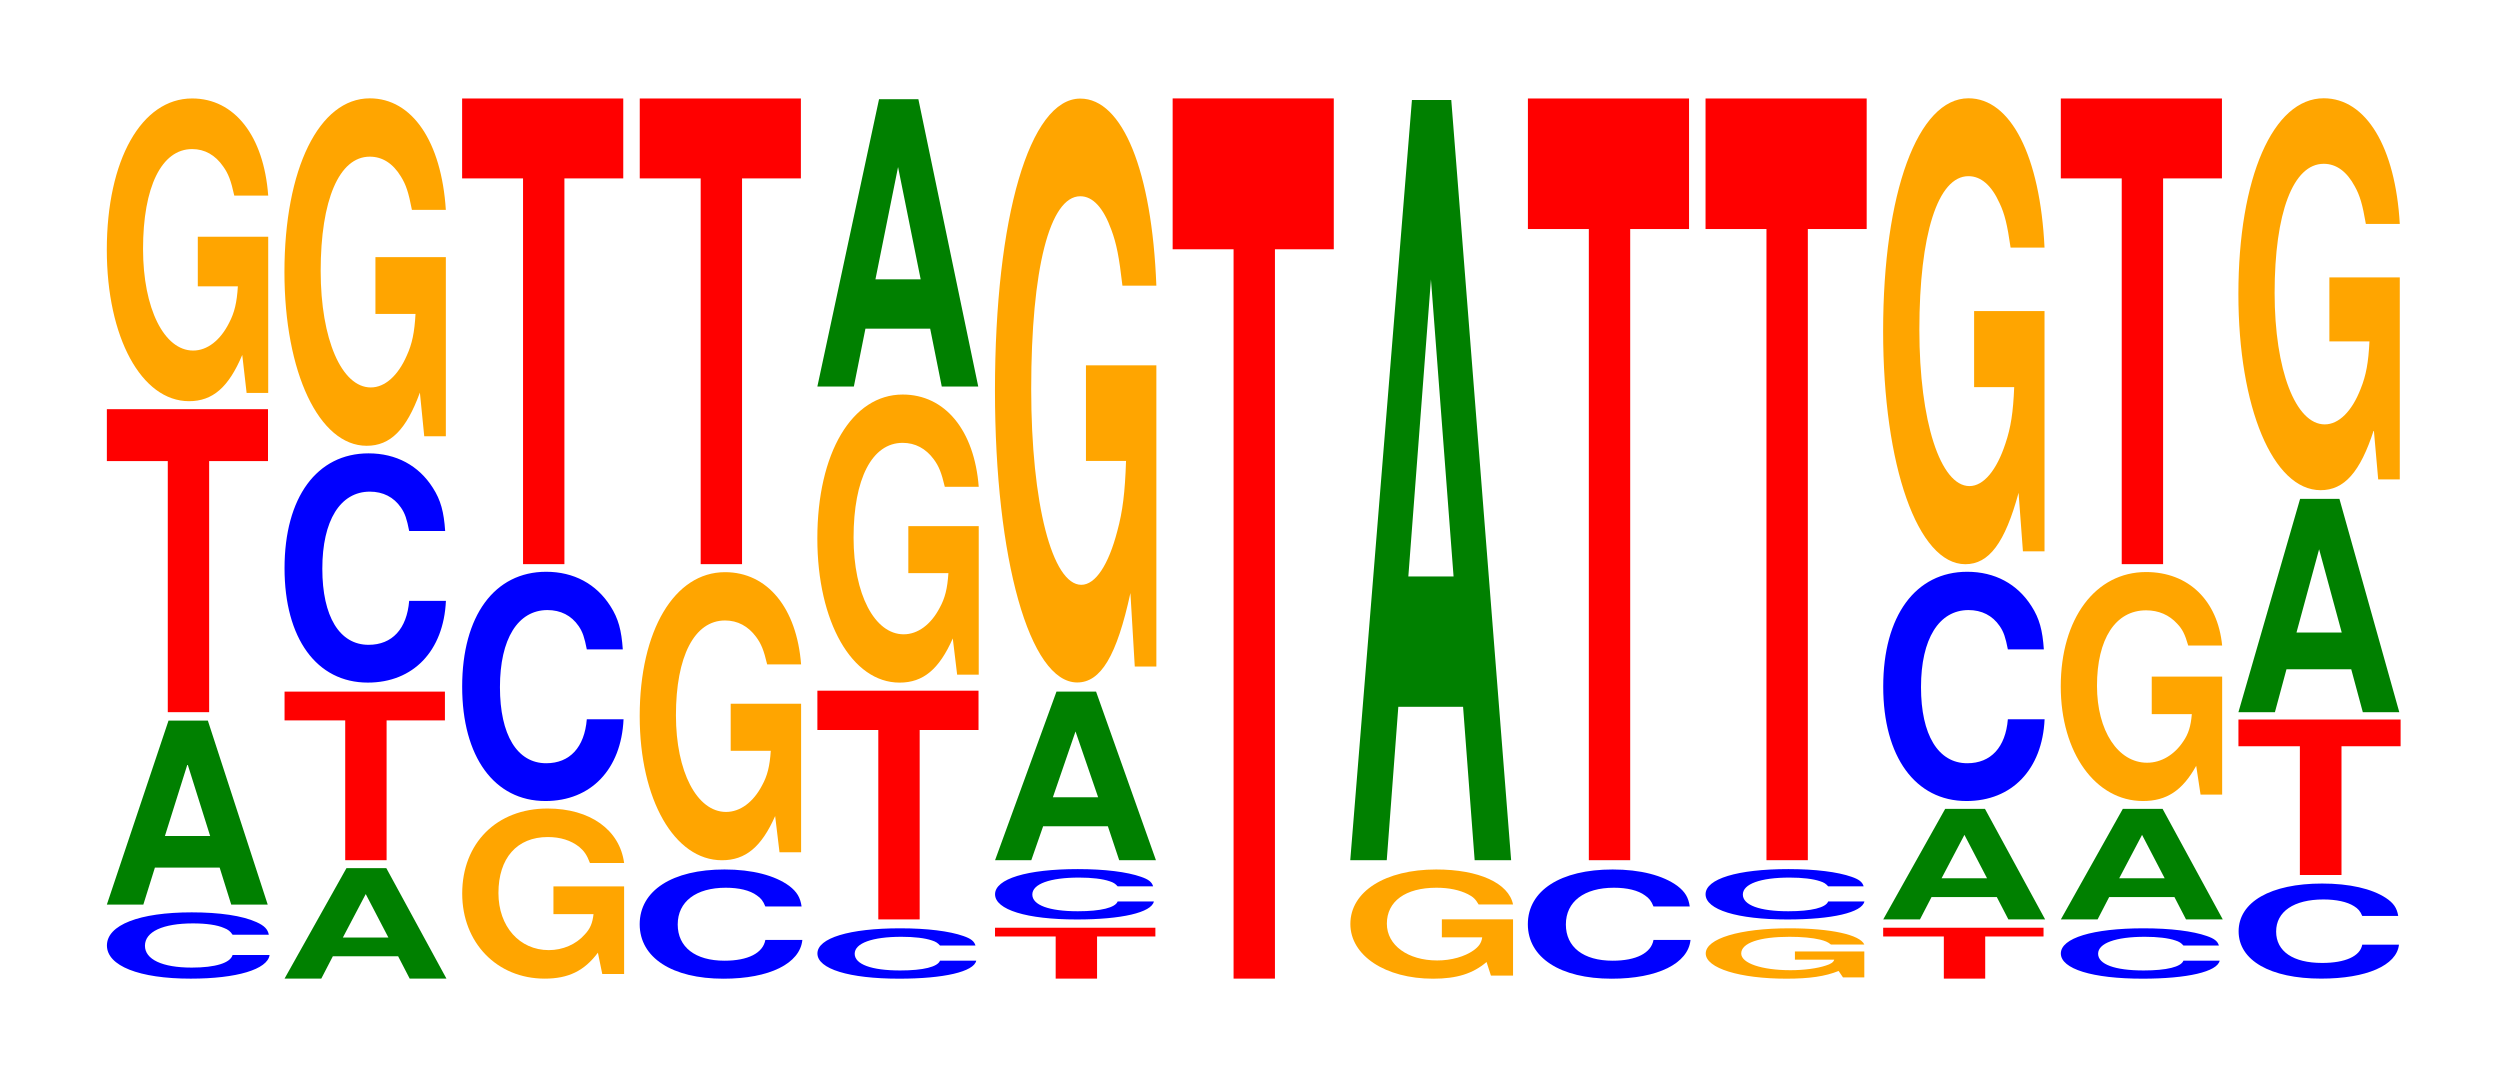 <?xml version="1.0" encoding="UTF-8"?>
<svg xmlns="http://www.w3.org/2000/svg" xmlns:xlink="http://www.w3.org/1999/xlink" width="152pt" height="66pt" viewBox="0 0 152 66" version="1.1">
<defs>
<g>
<symbol overflow="visible" id="glyph0-0">
<path style="stroke:none;" d="M 10.531 -2.547 C 10.469 -2.875 10.266 -3.094 9.781 -3.312 C 8.922 -3.703 7.531 -3.906 5.844 -3.906 C 2.656 -3.906 0.688 -3.141 0.688 -1.891 C 0.688 -0.656 2.641 0.125 5.781 0.125 C 8.578 0.125 10.453 -0.438 10.578 -1.312 L 8.328 -1.312 C 8.188 -0.828 7.281 -0.547 5.844 -0.547 C 4.047 -0.547 3 -1.047 3 -1.875 C 3 -2.734 4.094 -3.234 5.922 -3.234 C 6.719 -3.234 7.391 -3.141 7.812 -2.953 C 8.062 -2.859 8.188 -2.75 8.328 -2.547 Z M 10.531 -2.547 "/>
</symbol>
<symbol overflow="visible" id="glyph1-0">
<path style="stroke:none;" d="M 7.234 -2.25 L 7.938 0 L 10.156 0 L 6.516 -11.188 L 4.125 -11.188 L 0.375 0 L 2.594 0 L 3.297 -2.25 Z M 6.656 -4.172 L 3.906 -4.172 L 5.281 -8.547 Z M 6.656 -4.172 "/>
</symbol>
<symbol overflow="visible" id="glyph2-0">
<path style="stroke:none;" d="M 6.453 -15.266 L 10.031 -15.266 L 10.031 -18.422 L 0.234 -18.422 L 0.234 -15.266 L 3.938 -15.266 L 3.938 0 L 6.453 0 Z M 6.453 -15.266 "/>
</symbol>
<symbol overflow="visible" id="glyph3-0">
<path style="stroke:none;" d="M 10.422 -9.453 L 6.141 -9.453 L 6.141 -6.438 L 8.578 -6.438 C 8.516 -5.453 8.375 -4.844 8.047 -4.219 C 7.516 -3.156 6.719 -2.531 5.859 -2.531 C 4.094 -2.531 2.812 -5.094 2.812 -8.703 C 2.812 -12.484 3.938 -14.781 5.797 -14.781 C 6.562 -14.781 7.203 -14.422 7.688 -13.719 C 8 -13.281 8.156 -12.875 8.359 -11.953 L 10.422 -11.953 C 10.156 -15.578 8.375 -17.859 5.797 -17.859 C 2.719 -17.859 0.609 -14.125 0.609 -8.656 C 0.609 -3.328 2.719 0.547 5.609 0.547 C 7.047 0.547 8.016 -0.297 8.844 -2.266 L 9.109 0.047 L 10.422 0.047 Z M 10.422 -9.453 "/>
</symbol>
<symbol overflow="visible" id="glyph4-0">
<path style="stroke:none;" d="M 7.281 -1.359 L 7.984 0 L 10.219 0 L 6.562 -6.719 L 4.141 -6.719 L 0.375 0 L 2.609 0 L 3.312 -1.359 Z M 6.688 -2.5 L 3.922 -2.5 L 5.312 -5.141 Z M 6.688 -2.5 "/>
</symbol>
<symbol overflow="visible" id="glyph5-0">
<path style="stroke:none;" d="M 6.438 -8.5 L 9.984 -8.5 L 9.984 -10.25 L 0.234 -10.25 L 0.234 -8.5 L 3.922 -8.5 L 3.922 0 L 6.438 0 Z M 6.438 -8.5 "/>
</symbol>
<symbol overflow="visible" id="glyph6-0">
<path style="stroke:none;" d="M 10.438 -8.797 C 10.359 -9.953 10.172 -10.672 9.688 -11.422 C 8.828 -12.781 7.453 -13.516 5.781 -13.516 C 2.641 -13.516 0.672 -10.844 0.672 -6.531 C 0.672 -2.266 2.625 0.422 5.734 0.422 C 8.5 0.422 10.344 -1.5 10.484 -4.547 L 8.25 -4.547 C 8.109 -2.844 7.219 -1.875 5.781 -1.875 C 4.016 -1.875 2.969 -3.594 2.969 -6.5 C 2.969 -9.438 4.062 -11.188 5.859 -11.188 C 6.656 -11.188 7.312 -10.859 7.75 -10.219 C 8 -9.859 8.109 -9.516 8.25 -8.797 Z M 10.438 -8.797 "/>
</symbol>
<symbol overflow="visible" id="glyph7-0">
<path style="stroke:none;" d="M 10.422 -10.828 L 6.141 -10.828 L 6.141 -7.375 L 8.578 -7.375 C 8.516 -6.25 8.375 -5.562 8.047 -4.844 C 7.516 -3.625 6.719 -2.906 5.859 -2.906 C 4.094 -2.906 2.812 -5.828 2.812 -9.984 C 2.812 -14.312 3.938 -16.938 5.797 -16.938 C 6.562 -16.938 7.203 -16.531 7.688 -15.734 C 8 -15.234 8.156 -14.766 8.359 -13.703 L 10.422 -13.703 C 10.156 -17.859 8.375 -20.484 5.797 -20.484 C 2.719 -20.484 0.609 -16.203 0.609 -9.922 C 0.609 -3.812 2.719 0.641 5.609 0.641 C 7.047 0.641 8.016 -0.328 8.844 -2.594 L 9.109 0.062 L 10.422 0.062 Z M 10.422 -10.828 "/>
</symbol>
<symbol overflow="visible" id="glyph8-0">
<path style="stroke:none;" d="M 10.469 -5.297 L 6.172 -5.297 L 6.172 -3.609 L 8.609 -3.609 C 8.547 -3.062 8.406 -2.719 8.078 -2.375 C 7.547 -1.766 6.734 -1.422 5.891 -1.422 C 4.109 -1.422 2.828 -2.859 2.828 -4.891 C 2.828 -7.016 3.953 -8.297 5.828 -8.297 C 6.594 -8.297 7.234 -8.094 7.734 -7.703 C 8.031 -7.453 8.203 -7.219 8.391 -6.719 L 10.469 -6.719 C 10.203 -8.734 8.406 -10.031 5.812 -10.031 C 2.719 -10.031 0.625 -7.922 0.625 -4.859 C 0.625 -1.875 2.734 0.312 5.641 0.312 C 7.078 0.312 8.047 -0.156 8.875 -1.266 L 9.141 0.031 L 10.469 0.031 Z M 10.469 -5.297 "/>
</symbol>
<symbol overflow="visible" id="glyph9-0">
<path style="stroke:none;" d="M 6.453 -23.453 L 10.031 -23.453 L 10.031 -28.312 L 0.234 -28.312 L 0.234 -23.453 L 3.938 -23.453 L 3.938 0 L 6.453 0 Z M 6.453 -23.453 "/>
</symbol>
<symbol overflow="visible" id="glyph10-0">
<path style="stroke:none;" d="M 10.516 -4.188 C 10.438 -4.734 10.234 -5.078 9.766 -5.438 C 8.891 -6.078 7.516 -6.438 5.828 -6.438 C 2.656 -6.438 0.672 -5.156 0.672 -3.109 C 0.672 -1.078 2.641 0.203 5.766 0.203 C 8.562 0.203 10.422 -0.719 10.562 -2.156 L 8.312 -2.156 C 8.172 -1.359 7.266 -0.891 5.828 -0.891 C 4.047 -0.891 2.984 -1.719 2.984 -3.094 C 2.984 -4.484 4.094 -5.328 5.906 -5.328 C 6.703 -5.328 7.375 -5.172 7.797 -4.859 C 8.047 -4.688 8.172 -4.531 8.312 -4.188 Z M 10.516 -4.188 "/>
</symbol>
<symbol overflow="visible" id="glyph11-0">
<path style="stroke:none;" d="M 10.422 -8.984 L 6.141 -8.984 L 6.141 -6.125 L 8.578 -6.125 C 8.516 -5.188 8.375 -4.609 8.047 -4.016 C 7.516 -3 6.719 -2.406 5.859 -2.406 C 4.094 -2.406 2.812 -4.844 2.812 -8.281 C 2.812 -11.875 3.938 -14.047 5.797 -14.047 C 6.562 -14.047 7.203 -13.703 7.688 -13.047 C 8 -12.625 8.156 -12.234 8.359 -11.375 L 10.422 -11.375 C 10.156 -14.812 8.375 -16.984 5.797 -16.984 C 2.719 -16.984 0.609 -13.438 0.609 -8.234 C 0.609 -3.156 2.719 0.531 5.609 0.531 C 7.047 0.531 8.016 -0.281 8.844 -2.156 L 9.109 0.047 L 10.422 0.047 Z M 10.422 -8.984 "/>
</symbol>
<symbol overflow="visible" id="glyph12-0">
<path style="stroke:none;" d="M 10.266 -1.922 C 10.188 -2.188 9.984 -2.344 9.531 -2.5 C 8.688 -2.797 7.328 -2.969 5.688 -2.969 C 2.594 -2.969 0.656 -2.375 0.656 -1.438 C 0.656 -0.5 2.578 0.094 5.625 0.094 C 8.344 0.094 10.172 -0.328 10.312 -1 L 8.109 -1 C 7.969 -0.625 7.094 -0.406 5.688 -0.406 C 3.938 -0.406 2.922 -0.781 2.922 -1.422 C 2.922 -2.062 3.984 -2.453 5.766 -2.453 C 6.547 -2.453 7.188 -2.375 7.609 -2.234 C 7.859 -2.156 7.969 -2.078 8.109 -1.922 Z M 10.266 -1.922 "/>
</symbol>
<symbol overflow="visible" id="glyph13-0">
<path style="stroke:none;" d="M 6.453 -11.516 L 10.031 -11.516 L 10.031 -13.906 L 0.234 -13.906 L 0.234 -11.516 L 3.938 -11.516 L 3.938 0 L 6.453 0 Z M 6.453 -11.516 "/>
</symbol>
<symbol overflow="visible" id="glyph14-0">
<path style="stroke:none;" d="M 7.234 -3.516 L 7.938 0 L 10.156 0 L 6.516 -17.469 L 4.125 -17.469 L 0.375 0 L 2.594 0 L 3.297 -3.516 Z M 6.656 -6.516 L 3.906 -6.516 L 5.281 -13.344 Z M 6.656 -6.516 "/>
</symbol>
<symbol overflow="visible" id="glyph15-0">
<path style="stroke:none;" d="M 6.438 -2.562 L 9.984 -2.562 L 9.984 -3.094 L 0.234 -3.094 L 0.234 -2.562 L 3.922 -2.562 L 3.922 0 L 6.438 0 Z M 6.438 -2.562 "/>
</symbol>
<symbol overflow="visible" id="glyph16-0">
<path style="stroke:none;" d="M 7.234 -2.062 L 7.922 0 L 10.156 0 L 6.516 -10.25 L 4.109 -10.25 L 0.375 0 L 2.578 0 L 3.297 -2.062 Z M 6.641 -3.828 L 3.891 -3.828 L 5.266 -7.828 Z M 6.641 -3.828 "/>
</symbol>
<symbol overflow="visible" id="glyph17-0">
<path style="stroke:none;" d="M 10.422 -18.219 L 6.141 -18.219 L 6.141 -12.406 L 8.578 -12.406 C 8.516 -10.5 8.375 -9.344 8.047 -8.141 C 7.516 -6.094 6.719 -4.875 5.859 -4.875 C 4.094 -4.875 2.812 -9.812 2.812 -16.781 C 2.812 -24.078 3.938 -28.5 5.797 -28.5 C 6.562 -28.5 7.203 -27.797 7.688 -26.453 C 8 -25.609 8.156 -24.828 8.359 -23.062 L 10.422 -23.062 C 10.156 -30.031 8.375 -34.438 5.797 -34.438 C 2.719 -34.438 0.609 -27.234 0.609 -16.688 C 0.609 -6.422 2.719 1.062 5.609 1.062 C 7.047 1.062 8.016 -0.562 8.844 -4.375 L 9.109 0.094 L 10.422 0.094 Z M 10.422 -18.219 "/>
</symbol>
<symbol overflow="visible" id="glyph18-0">
<path style="stroke:none;" d="M 6.453 -44.344 L 10.031 -44.344 L 10.031 -53.516 L 0.234 -53.516 L 0.234 -44.344 L 3.938 -44.344 L 3.938 0 L 6.453 0 Z M 6.453 -44.344 "/>
</symbol>
<symbol overflow="visible" id="glyph19-0">
<path style="stroke:none;" d="M 10.516 -3.406 L 6.188 -3.406 L 6.188 -2.312 L 8.641 -2.312 C 8.594 -1.969 8.438 -1.75 8.109 -1.516 C 7.578 -1.141 6.766 -0.906 5.906 -0.906 C 4.125 -0.906 2.844 -1.828 2.844 -3.141 C 2.844 -4.5 3.969 -5.328 5.859 -5.328 C 6.625 -5.328 7.266 -5.188 7.766 -4.938 C 8.078 -4.781 8.234 -4.641 8.422 -4.312 L 10.516 -4.312 C 10.25 -5.609 8.438 -6.438 5.844 -6.438 C 2.734 -6.438 0.625 -5.094 0.625 -3.125 C 0.625 -1.203 2.75 0.203 5.656 0.203 C 7.109 0.203 8.078 -0.109 8.906 -0.812 L 9.172 0.016 L 10.516 0.016 Z M 10.516 -3.406 "/>
</symbol>
<symbol overflow="visible" id="glyph20-0">
<path style="stroke:none;" d="M 7.234 -9.328 L 7.938 0 L 10.156 0 L 6.516 -46.219 L 4.125 -46.219 L 0.375 0 L 2.594 0 L 3.297 -9.328 Z M 6.656 -17.25 L 3.906 -17.25 L 5.281 -35.312 Z M 6.656 -17.25 "/>
</symbol>
<symbol overflow="visible" id="glyph21-0">
<path style="stroke:none;" d="M 6.453 -38.375 L 10.031 -38.375 L 10.031 -46.312 L 0.234 -46.312 L 0.234 -38.375 L 3.938 -38.375 L 3.938 0 L 6.453 0 Z M 6.453 -38.375 "/>
</symbol>
<symbol overflow="visible" id="glyph22-0">
<path style="stroke:none;" d="M 10.25 -1.562 L 6.031 -1.562 L 6.031 -1.062 L 8.422 -1.062 C 8.375 -0.906 8.219 -0.797 7.906 -0.703 C 7.391 -0.531 6.594 -0.422 5.766 -0.422 C 4.016 -0.422 2.766 -0.844 2.766 -1.438 C 2.766 -2.078 3.875 -2.453 5.703 -2.453 C 6.453 -2.453 7.094 -2.391 7.562 -2.281 C 7.859 -2.203 8.031 -2.141 8.219 -1.984 L 10.25 -1.984 C 9.984 -2.578 8.219 -2.969 5.688 -2.969 C 2.672 -2.969 0.609 -2.344 0.609 -1.438 C 0.609 -0.547 2.672 0.094 5.516 0.094 C 6.922 0.094 7.875 -0.047 8.688 -0.375 L 8.953 0.016 L 10.25 0.016 Z M 10.25 -1.562 "/>
</symbol>
<symbol overflow="visible" id="glyph23-0">
<path style="stroke:none;" d="M 10.422 -14.531 L 6.141 -14.531 L 6.141 -9.906 L 8.578 -9.906 C 8.516 -8.375 8.375 -7.453 8.047 -6.484 C 7.516 -4.859 6.719 -3.891 5.859 -3.891 C 4.094 -3.891 2.812 -7.828 2.812 -13.391 C 2.812 -19.203 3.938 -22.734 5.797 -22.734 C 6.562 -22.734 7.203 -22.172 7.688 -21.094 C 8 -20.438 8.156 -19.797 8.359 -18.391 L 10.422 -18.391 C 10.156 -23.953 8.375 -27.469 5.797 -27.469 C 2.719 -27.469 0.609 -21.734 0.609 -13.312 C 0.609 -5.109 2.719 0.859 5.609 0.859 C 7.047 0.859 8.016 -0.438 8.844 -3.484 L 9.109 0.078 L 10.422 0.078 Z M 10.422 -14.531 "/>
</symbol>
<symbol overflow="visible" id="glyph24-0">
<path style="stroke:none;" d="M 10.422 -7.141 L 6.141 -7.141 L 6.141 -4.859 L 8.578 -4.859 C 8.516 -4.125 8.375 -3.656 8.047 -3.188 C 7.516 -2.391 6.719 -1.906 5.859 -1.906 C 4.094 -1.906 2.812 -3.844 2.812 -6.578 C 2.812 -9.438 3.938 -11.172 5.797 -11.172 C 6.562 -11.172 7.203 -10.891 7.688 -10.359 C 8 -10.031 8.156 -9.734 8.359 -9.031 L 10.422 -9.031 C 10.156 -11.766 8.375 -13.5 5.797 -13.5 C 2.719 -13.5 0.609 -10.672 0.609 -6.547 C 0.609 -2.516 2.719 0.422 5.609 0.422 C 7.047 0.422 8.016 -0.219 8.844 -1.719 L 9.109 0.031 L 10.422 0.031 Z M 10.422 -7.141 "/>
</symbol>
<symbol overflow="visible" id="glyph25-0">
<path style="stroke:none;" d="M 10.375 -3.641 C 10.297 -4.125 10.094 -4.422 9.625 -4.734 C 8.766 -5.297 7.406 -5.609 5.75 -5.609 C 2.609 -5.609 0.672 -4.484 0.672 -2.703 C 0.672 -0.938 2.594 0.172 5.688 0.172 C 8.438 0.172 10.281 -0.625 10.422 -1.891 L 8.188 -1.891 C 8.062 -1.188 7.156 -0.781 5.75 -0.781 C 3.984 -0.781 2.953 -1.484 2.953 -2.688 C 2.953 -3.906 4.031 -4.641 5.828 -4.641 C 6.609 -4.641 7.266 -4.5 7.688 -4.234 C 7.938 -4.078 8.062 -3.938 8.188 -3.641 Z M 10.375 -3.641 "/>
</symbol>
<symbol overflow="visible" id="glyph26-0">
<path style="stroke:none;" d="M 6.5 -7.828 L 10.094 -7.828 L 10.094 -9.453 L 0.234 -9.453 L 0.234 -7.828 L 3.969 -7.828 L 3.969 0 L 6.5 0 Z M 6.5 -7.828 "/>
</symbol>
<symbol overflow="visible" id="glyph27-0">
<path style="stroke:none;" d="M 7.234 -2.609 L 7.938 0 L 10.156 0 L 6.516 -12.969 L 4.125 -12.969 L 0.375 0 L 2.594 0 L 3.297 -2.609 Z M 6.656 -4.844 L 3.906 -4.844 L 5.281 -9.906 Z M 6.656 -4.844 "/>
</symbol>
<symbol overflow="visible" id="glyph28-0">
<path style="stroke:none;" d="M 10.422 -12.219 L 6.141 -12.219 L 6.141 -8.328 L 8.578 -8.328 C 8.516 -7.047 8.375 -6.266 8.047 -5.453 C 7.516 -4.078 6.719 -3.281 5.859 -3.281 C 4.094 -3.281 2.812 -6.578 2.812 -11.266 C 2.812 -16.156 3.938 -19.125 5.797 -19.125 C 6.562 -19.125 7.203 -18.656 7.688 -17.75 C 8 -17.188 8.156 -16.656 8.359 -15.469 L 10.422 -15.469 C 10.156 -20.141 8.375 -23.109 5.797 -23.109 C 2.719 -23.109 0.609 -18.281 0.609 -11.203 C 0.609 -4.297 2.719 0.719 5.609 0.719 C 7.047 0.719 8.016 -0.375 8.844 -2.938 L 9.109 0.062 L 10.422 0.062 Z M 10.422 -12.219 "/>
</symbol>
</g>
</defs>
<g id="surface1">
<g style="fill:rgb(0%,0%,100%);fill-opacity:1;">
  <use xlink:href="#glyph0-0" x="5.813" y="59.377"/>
</g>
<g style="fill:rgb(0%,50.194%,0%);fill-opacity:1;">
  <use xlink:href="#glyph1-0" x="6.121" y="55"/>
</g>
<g style="fill:rgb(100%,0%,0%);fill-opacity:1;">
  <use xlink:href="#glyph2-0" x="6.263" y="43.3"/>
</g>
<g style="fill:rgb(100%,64.647%,0%);fill-opacity:1;">
  <use xlink:href="#glyph3-0" x="5.885" y="23.845"/>
</g>
<g style="fill:rgb(0%,50.194%,0%);fill-opacity:1;">
  <use xlink:href="#glyph4-0" x="16.925" y="59.5"/>
</g>
<g style="fill:rgb(100%,0%,0%);fill-opacity:1;">
  <use xlink:href="#glyph5-0" x="17.067" y="52.3"/>
</g>
<g style="fill:rgb(0%,0%,100%);fill-opacity:1;">
  <use xlink:href="#glyph6-0" x="16.628" y="41.08"/>
</g>
<g style="fill:rgb(100%,64.647%,0%);fill-opacity:1;">
  <use xlink:href="#glyph7-0" x="16.685" y="26.463"/>
</g>
<g style="fill:rgb(100%,64.647%,0%);fill-opacity:1;">
  <use xlink:href="#glyph8-0" x="27.477" y="59.189"/>
</g>
<g style="fill:rgb(0%,0%,100%);fill-opacity:1;">
  <use xlink:href="#glyph6-0" x="27.428" y="48.28"/>
</g>
<g style="fill:rgb(100%,0%,0%);fill-opacity:1;">
  <use xlink:href="#glyph9-0" x="27.863" y="34.3"/>
</g>
<g style="fill:rgb(0%,0%,100%);fill-opacity:1;">
  <use xlink:href="#glyph10-0" x="38.221" y="59.302"/>
</g>
<g style="fill:rgb(100%,64.647%,0%);fill-opacity:1;">
  <use xlink:href="#glyph11-0" x="38.285" y="51.772"/>
</g>
<g style="fill:rgb(100%,0%,0%);fill-opacity:1;">
  <use xlink:href="#glyph9-0" x="38.663" y="34.3"/>
</g>
<g style="fill:rgb(0%,0%,100%);fill-opacity:1;">
  <use xlink:href="#glyph12-0" x="49.043" y="59.41"/>
</g>
<g style="fill:rgb(100%,0%,0%);fill-opacity:1;">
  <use xlink:href="#glyph13-0" x="49.463" y="55.9"/>
</g>
<g style="fill:rgb(100%,64.647%,0%);fill-opacity:1;">
  <use xlink:href="#glyph11-0" x="49.085" y="40.972"/>
</g>
<g style="fill:rgb(0%,50.194%,0%);fill-opacity:1;">
  <use xlink:href="#glyph14-0" x="49.321" y="23.5"/>
</g>
<g style="fill:rgb(100%,0%,0%);fill-opacity:1;">
  <use xlink:href="#glyph15-0" x="60.263" y="59.5"/>
</g>
<g style="fill:rgb(0%,0%,100%);fill-opacity:1;">
  <use xlink:href="#glyph12-0" x="59.843" y="55.81"/>
</g>
<g style="fill:rgb(0%,50.194%,0%);fill-opacity:1;">
  <use xlink:href="#glyph16-0" x="60.125" y="52.3"/>
</g>
<g style="fill:rgb(100%,64.647%,0%);fill-opacity:1;">
  <use xlink:href="#glyph17-0" x="59.885" y="40.432"/>
</g>
<g style="fill:rgb(100%,0%,0%);fill-opacity:1;">
  <use xlink:href="#glyph18-0" x="71.063" y="59.5"/>
</g>
<g style="fill:rgb(100%,64.647%,0%);fill-opacity:1;">
  <use xlink:href="#glyph19-0" x="81.477" y="59.302"/>
</g>
<g style="fill:rgb(0%,50.194%,0%);fill-opacity:1;">
  <use xlink:href="#glyph20-0" x="81.721" y="52.3"/>
</g>
<g style="fill:rgb(0%,0%,100%);fill-opacity:1;">
  <use xlink:href="#glyph10-0" x="92.221" y="59.302"/>
</g>
<g style="fill:rgb(100%,0%,0%);fill-opacity:1;">
  <use xlink:href="#glyph21-0" x="92.663" y="52.3"/>
</g>
<g style="fill:rgb(100%,64.647%,0%);fill-opacity:1;">
  <use xlink:href="#glyph22-0" x="103.1" y="59.41"/>
</g>
<g style="fill:rgb(0%,0%,100%);fill-opacity:1;">
  <use xlink:href="#glyph12-0" x="103.043" y="55.81"/>
</g>
<g style="fill:rgb(100%,0%,0%);fill-opacity:1;">
  <use xlink:href="#glyph21-0" x="103.463" y="52.3"/>
</g>
<g style="fill:rgb(100%,0%,0%);fill-opacity:1;">
  <use xlink:href="#glyph15-0" x="114.263" y="59.5"/>
</g>
<g style="fill:rgb(0%,50.194%,0%);fill-opacity:1;">
  <use xlink:href="#glyph4-0" x="114.125" y="55.9"/>
</g>
<g style="fill:rgb(0%,0%,100%);fill-opacity:1;">
  <use xlink:href="#glyph6-0" x="113.828" y="48.28"/>
</g>
<g style="fill:rgb(100%,64.647%,0%);fill-opacity:1;">
  <use xlink:href="#glyph23-0" x="113.885" y="33.445"/>
</g>
<g style="fill:rgb(0%,0%,100%);fill-opacity:1;">
  <use xlink:href="#glyph12-0" x="124.643" y="59.41"/>
</g>
<g style="fill:rgb(0%,50.194%,0%);fill-opacity:1;">
  <use xlink:href="#glyph4-0" x="124.925" y="55.9"/>
</g>
<g style="fill:rgb(100%,64.647%,0%);fill-opacity:1;">
  <use xlink:href="#glyph24-0" x="124.685" y="48.28"/>
</g>
<g style="fill:rgb(100%,0%,0%);fill-opacity:1;">
  <use xlink:href="#glyph9-0" x="125.063" y="34.3"/>
</g>
<g style="fill:rgb(0%,0%,100%);fill-opacity:1;">
  <use xlink:href="#glyph25-0" x="135.436" y="59.328"/>
</g>
<g style="fill:rgb(100%,0%,0%);fill-opacity:1;">
  <use xlink:href="#glyph26-0" x="135.863" y="53.2"/>
</g>
<g style="fill:rgb(0%,50.194%,0%);fill-opacity:1;">
  <use xlink:href="#glyph27-0" x="135.721" y="43.3"/>
</g>
<g style="fill:rgb(100%,64.647%,0%);fill-opacity:1;">
  <use xlink:href="#glyph28-0" x="135.485" y="29.084"/>
</g>
</g>
</svg>

